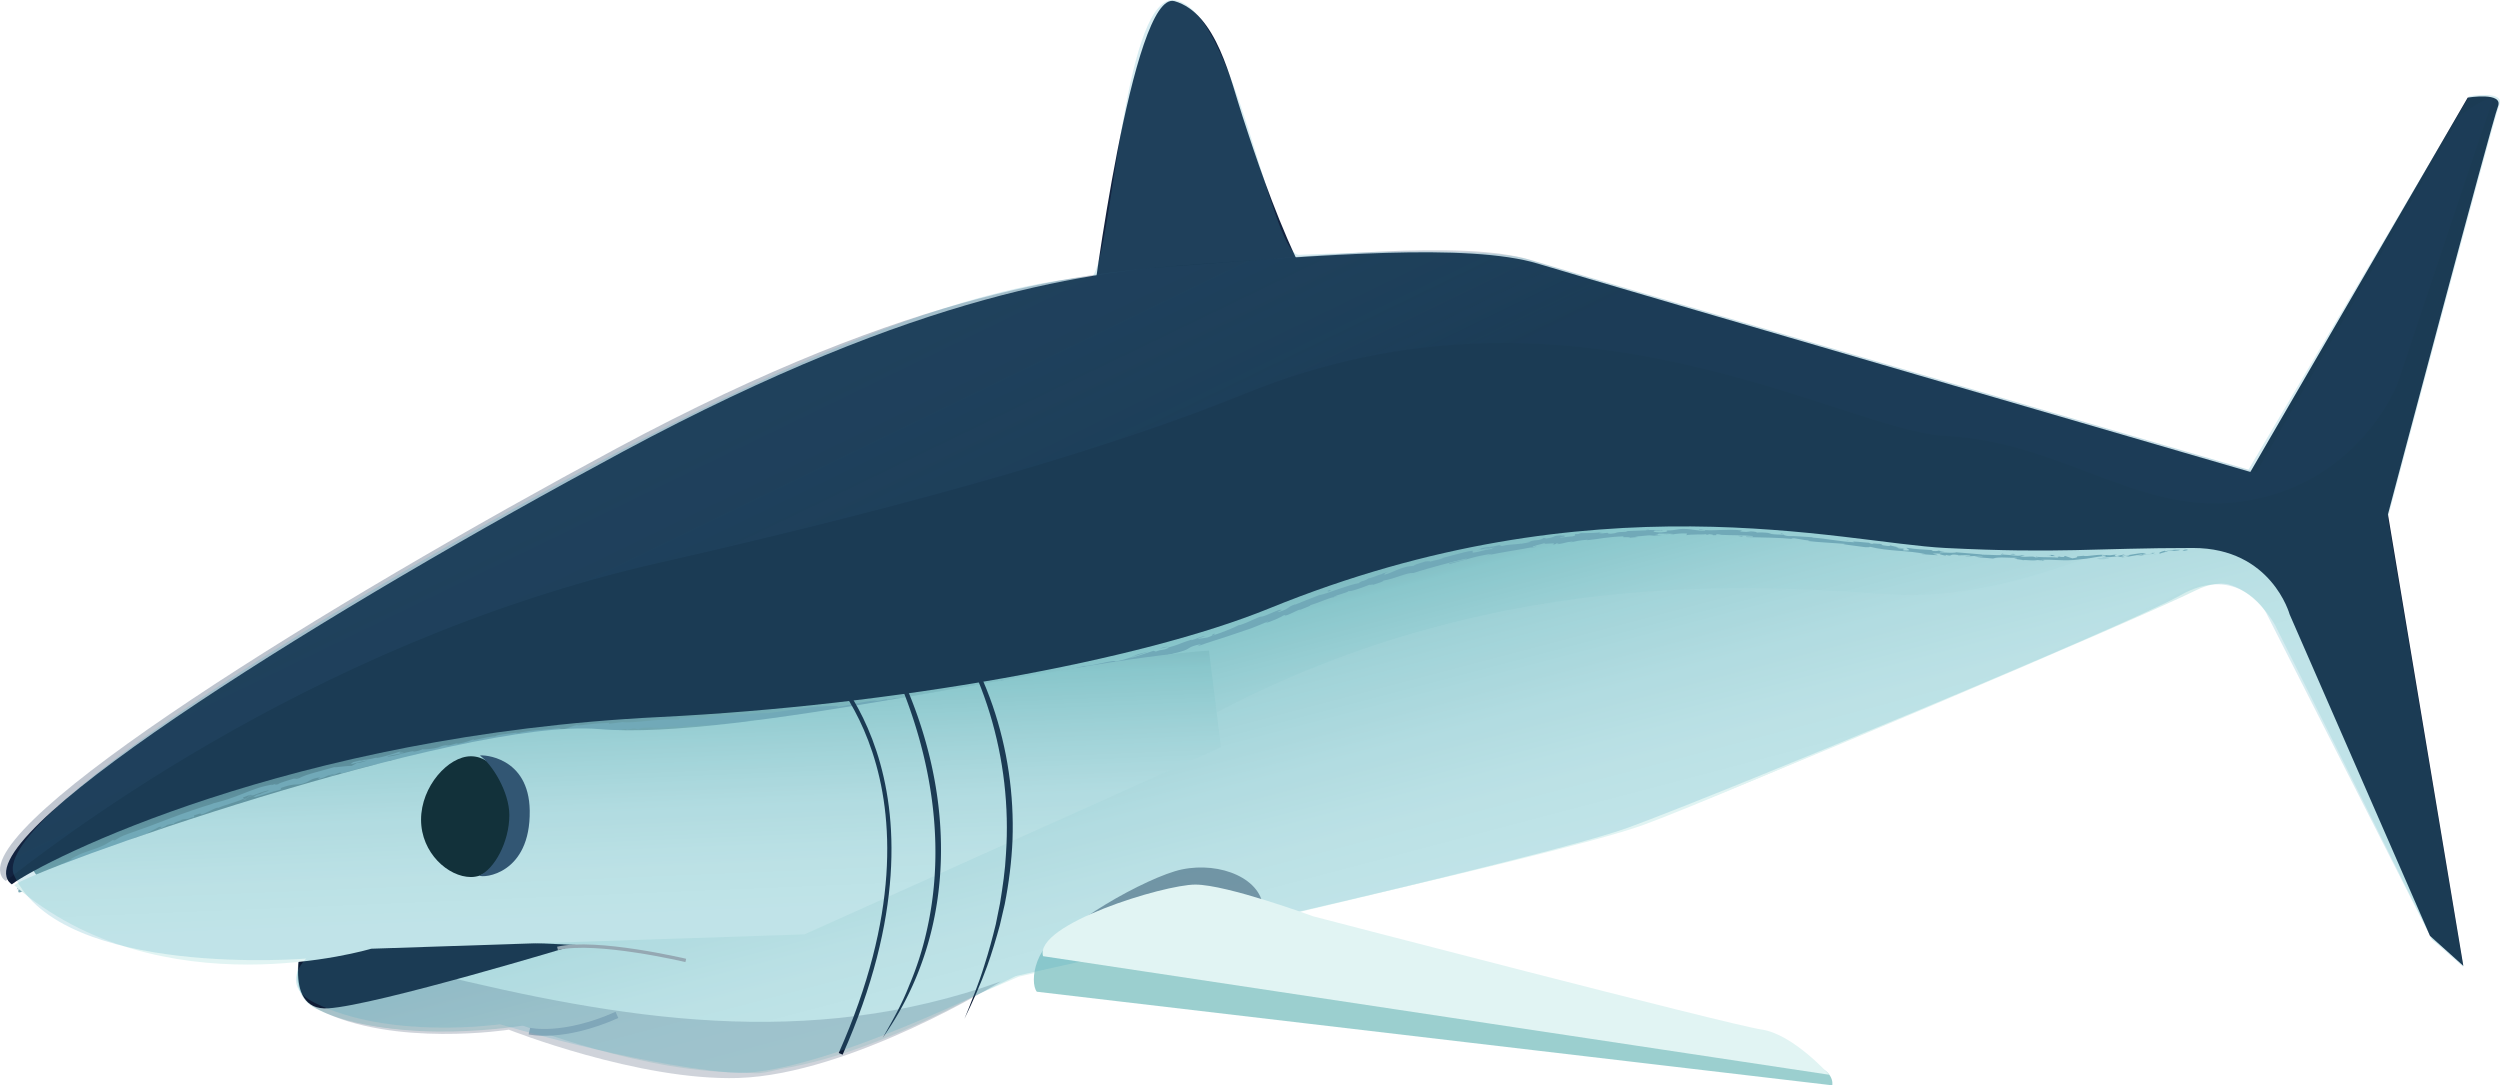 <svg id="Layer_2" xmlns="http://www.w3.org/2000/svg" xmlns:xlink="http://www.w3.org/1999/xlink" viewBox="0 0 1024.8 444.89"><defs><style>.cls-1{fill:url(#linear-gradient)}.cls-2{fill:#020f14}.cls-3{fill:#7ca9b6}.cls-4{fill:#9bcfcf}.cls-5{fill:#e1f4f3}.cls-6{fill:#13233f}.cls-7{fill:#0e1c36}.cls-8{fill:#2c3f5e}.cls-9{stroke:#0e1c36;stroke-width:1.74px}.cls-10,.cls-11,.cls-9{fill:none;stroke-miterlimit:10}.cls-10{stroke:#aaa8af;stroke-width:1.39px}.cls-12{fill:#f4a22a;opacity:.15}.cls-13{opacity:.21}.cls-13,.cls-14{fill:#1c2e4c}.cls-15{fill:#4cabc1;opacity:.22}.cls-16{fill:url(#linear-gradient-3)}.cls-17{fill:url(#linear-gradient-4)}.cls-18{fill:url(#linear-gradient-2)}.cls-19{opacity:.49}.cls-11{stroke:#8fa6b7;stroke-width:2.78px}.cls-14{opacity:.5}</style><linearGradient id="linear-gradient" x1="578.75" y1="442.79" x2="487.67" y2="97.13" gradientUnits="userSpaceOnUse"><stop offset=".21" stop-color="#e1f4f3"/><stop offset=".28" stop-color="#dcf1f0"/><stop offset=".37" stop-color="#cde9e9"/><stop offset=".47" stop-color="#b6dddd"/><stop offset=".55" stop-color="#9bcfcf"/><stop offset=".68" stop-color="#5a7c88"/><stop offset=".8" stop-color="#23374d"/><stop offset=".86" stop-color="#0e1c36"/></linearGradient><linearGradient id="linear-gradient-2" x1="538.53" y1="455.49" x2="442.01" y2="89.22" xlink:href="#linear-gradient"/><linearGradient id="linear-gradient-3" x1="257.38" y1="436.09" x2="243.68" y2="104.55" gradientUnits="userSpaceOnUse"><stop offset=".18" stop-color="#e1f4f3"/><stop offset=".24" stop-color="#dcf1f0"/><stop offset=".32" stop-color="#cde9e9"/><stop offset=".39" stop-color="#b6dddd"/><stop offset=".46" stop-color="#9bcfcf"/><stop offset=".63" stop-color="#5a7c88"/><stop offset=".78" stop-color="#23374d"/><stop offset=".86" stop-color="#0e1c36"/></linearGradient><linearGradient id="linear-gradient-4" x1="445.34" y1="64.03" x2="519.57" y2="217.44" gradientUnits="userSpaceOnUse"><stop offset=".21" stop-color="#203659" stop-opacity=".6"/><stop offset=".42" stop-color="#203659" stop-opacity=".54"/><stop offset=".66" stop-color="#203659" stop-opacity=".39"/><stop offset=".86" stop-color="#203659" stop-opacity=".2"/></linearGradient></defs><g id="shortfin_mako_shark"><path class="cls-12" d="M319.23 306.92s-5.57 4.33-3.71 12.37c1.86 8.04 14.23 71.15 17.94 82.29 3.71 11.14 12.37 28.46 12.37 28.46l47.02-20.42s-16.7-17.94-19.8-20.42c-3.09-2.47-12.99-31.55-14.23-45.17-1.24-13.61-9.28-39.6-14.23-40.83s-25.37-2.47-25.37 3.71z"/><path class="cls-6" d="M447.54 127.12S464.16-4.47 481.48.48c17.32 4.95 22.98 32.6 27.93 47.45 4.95 14.85 27.22 86.62 49.5 94.04l-111.37-14.85z"/><path class="cls-1" d="M11.74 353.32C.6 331.05 140.43 255.57 257.98 192.46c123.37-66.23 186.85-68.06 227.68-79.19 39.1-10.66 110.13-7.42 138.59 1.24 28.46 8.66 305.42 81.72 305.42 81.72l82.44-150.24s8.11-2.01 5.64 4.18c-2.47 6.19-40.22 164.67-40.22 164.67l29.86 173.28-6.96-2.62-64.34-128.69s-13.61-25.99-35.88-14.85C877.94 253.1 712.12 323.63 675 337.24c-37.12 13.61-257.38 63.11-257.38 63.11s-91.58 40.08-107.65 39.6c-40.83-1.24-94.04-19.8-94.04-19.8s-52.21 9.16-82.91-6.19c-14.85-7.42-3.71-29.7-3.71-29.7S31.56 395.4 11.76 353.32z"/><path class="cls-18" d="M777.38 243.76c-42.27-2.11-158.76-16.12-282.13 50.11-50.46 27.09-125.27 64.3-220.88 70.53-109.03 7.1-224.88-7.53-261.92-4.82 26.52 34.14 113.43 24.24 113.43 24.24s-11.14 22.27 3.71 29.7c30.69 15.35 82.91 6.19 82.91 6.19s53.21 21.06 94.04 19.8c46.09-1.42 107.65-39.6 107.65-39.6s222.47-48.19 259.6-61.8c37.12-13.61 200.72-85.45 222.99-96.59 22.27-11.14 35.88 14.85 35.88 14.85L997 385.06l9.9 7.42-32.06-181.65-26.41-30.76s-96.83 67.38-171.07 63.67z"/><path class="cls-7" d="M1011.56 40.02l-89.09 153.44s-263.57-76.72-292.03-85.38c-28.46-8.66-90.33-3.22-139.83.24-42.22 2.96-111.74 10.49-235.11 76.72C137.95 248.15-8.06 338.23 3.08 360.51c.27.7.87 1.36 1.76 2 13.4-10.04 114.56-61.16 265.52-68.58 95.69-4.71 196.92-22.94 249.96-44.55 133.64-54.45 234.91-26.86 277.18-24.75 47.09 2.35 60.71 0 101.47 0 32.17 0 39.6 27.22 39.6 27.22l57.54 131.78 13.66 12.29-30.9-185.09s42.61-160.93 45.08-167.11c2.47-6.19-12.37-3.71-12.37-3.71z"/><path class="cls-3" d="M896.58 225.56c.46-.17.16-.41-1.14-.21l-.88.56 2.02-.35zM887.66 225.67c-1.52.39-3.26.96-2.22 1.28 1.48-.6 1.87-.46 3.46-1.16 1.31-.19 2.31-.1 2.11.09.45-.17 2.05-.12 2.73-.49-1.75-.17-3.91.06-6.14.59-.5-.05-.04-.22.06-.32zM759.06 221.95l.82.15c-.22-.06-.5-.11-.82-.15zM679.17 217.56c.61-.02.86-.08.89-.12-.57.04-1.03.08-.89.12zM665.47 217.65c.29 0 .54-.01.81-.02-.31-.02-.62-.03-.81.02zM759.06 221.95l-2.11-.39c-.17.13 1.08.23 2.11.39zM870.04 228.51c.45-.06.81-.13 1.15-.22-.37.05-.72.09-1.08.14-.02.03-.03.05-.06.08zM794.09 225.66l.64.06c.19-.04.38-.08.55-.14l-1.19.08zM821.06 226.98c-.61-.04-.84.34-1.08.5.35-.15.81-.21 1.34-.21.01-.07-.06-.17-.26-.29zM863.86 227.39l.75-.1c-.2.03-.53.07-.75.1zM774.89 223.42a.532.532 0 0 0-.23-.17c0 .05.08.11.23.17zM35.74 351.97s-.03-.04-.03-.06c-.13.1-.16.14.03.06zM7.25 364.9l.35-.26c0-.09 0-.17-.05-.23l-.3.49zM640.45 219.35h.11c.65-.12.28-.07-.11 0zM419.05 277.84c2.61-.13-4.07 1.22-.16.88-.38-.08 3.38-1.26.16-.88zM869.33 228.52l-1.11.09c.51-.03.85-.06 1.11-.09zM418.89 278.72l.4-.04c-.17.01-.26.02-.4.04zM583.68 230.04c.13.04.37.04.61.03-.03-.03-.17-.05-.61-.03zM625.95 222.08l-1.06.12c.42-.03.76-.07 1.06-.12zM562.32 236.6c-.56.14-.77.14-1.51.42.08 0 .15 0 .24-.02.26-.13.61-.27 1.26-.4zM540.29 243.98c.13-.01.29-.05.43-.07.21-.08.46-.18.69-.27l-1.12.34zM101.46 327.41c-.52.04-.85.02-1.12-.02.42.16-2.79 1.26 1.12.02z"/><path class="cls-3" d="M870.01 228.29c-.13.11-.32.17-.67.22.27-.03.52-.06.77-.08.06-.06.07-.12-.09-.14zM562.32 239.82c-1.18.33-2.36.65-3.52 1.03.98-.29 2.26-.66 3.52-1.03zM264.46 298.57l-.84.1c.32-.01.62-.04.84-.1zM548.49 244.32c-.67.07-1.34.25-2.04.43-.13.08-.29.16-.37.24.8-.22 1.6-.47 2.4-.67zM100.33 327.39z"/><path class="cls-3" d="M77.63 335.78c3.31-1.12 1.39-1.01 1.99-1.53 3.91-1.49 1.95-.27 3.38-.48 2.42-.97 4.17-2.07 6.01-2.68.16.04.54-.05.15.19 2.51-1.21 7.81-2.44 10.73-3.88.24-.03.37-.02.44 0-.57-.09-.73-.32-.68-.53 1.5-.47 2.69-1.17 3.35-1.03-.92.28-.96.43-1.36.66l1.53-.63c1.55.02-2.1.83-1.99 1.17 1.51-.55 3.13-1.2 4.67-1.78 1.54-.59 3.03-1.03 4.23-1.3.63.32-5.5 1.69-2.22 1.22-1.24.26-2.46.61-3.69.92 2.99-.15-2.22.63.56.61 2.4-.7 3.74-1.1 5.07-1.53 1.33-.43 2.66-.86 5.08-1.46 1.01-.55-.46-.27.55-.83 6.72-2.35 5.69-.35 10.55-2.35 1.22-.65 1.59-1.34 5.28-1.92l-1.1.82c4.72-1.1 2.5-1.4 7.52-2.26-.83.42-3.66 1.08-2.93.96 3.29-.37 2.19-.85 4.64-1.45l.62.34c2.5-.64 5.1-1.41 7.78-2.14 2.7-.68 5.46-1.37 8.25-2-.28.2-1.21.55.13.42 3.5-.86 7.27-1.64 11.01-2.35.94-.17 1.87-.34 2.8-.51.94-.13 1.87-.27 2.79-.4 1.84-.25 3.64-.5 5.36-.74l2.54-.86c.61-.1 1.16-.02.52.18 2.69-.32.09-.28 1.35-.66 1.51-.3 2.05-.12 1.1.17 2.32-.59 5.65-1.36 9.02-2.05 3.38-.63 6.82-1.06 9.35-1.21l-.95.26c3.91-.38 4.26-1.45 7.92-1.58l-.68.17c2.11-.25 4.28-.55 6.44-.85 2.16-.31 4.31-.64 6.42-.83 4.21-.44 8.17-.79 11.43-.82 1.17-.71 8.4-.62 8.87-1.49 4.87-.11 3.5.19 10.35-.01 1.83-.09 2.68-.7 4.93-.93l.09.42 3.03-.66 1.66.4 2.11-.25c-.84.03-1.8-.07-1.68-.2 3.29-.42 8.07-.25 8.17-.04 2.59-.31 5.21-.57 7.82-.84-.16.18-1.48.32-2.51.49 4.17-.68.79.41 4.6-.21-.52-.07.26-.27.35-.36 1.93.15 6.29-.1 9.5-.4l-.6.33c5.83-.3 12.25-1.04 18.78-1.5-2.35.04-1.86-.51.05-.71l.8.4c1.21-.38-2.01-.01.49-.56 2.44-.17 1.68.37.29.64l2.95-.42c.19.12-.5.25-.67.44 1.19-.39 5.15 0 6.86-.65l.18.12c3.26-.29 5.62-.54 7.84-.79 2.21-.26 4.27-.51 6.92-.83.06-.4 2.14-.53 3.69-1.02 3.91-.29 8.26-.43 12.94-1.06 3.27-.59.92-.45 2.37-.86.28.32 4.96-.28 2.56.27 5.62-.74 7.18-.92 14.23-2.2-.79-.04-1.66.02-1.23-.17 1.28-.23 2.95-.25 2.79-.06l-.33.08c7.89-1.56 18.51-1.64 24.73-3.35l-.35.09c2.17-.45 4.33-.97 6.49-1.46 3.02-.45-1.76.57.5.41 6.96-1.81 11.18-1.76 16.9-3.28 2.34.1 6.32-.67 10.49-1.52 4.16-.89 8.49-1.93 11.58-2.21l-.4-.17c1.51-.56 1.92-.25 3.08-.43-.2-.15-1.74.13-.8-.2 13.13-3.14 27.28-5.72 40.69-9.28 4.9-1.31 2.44-1.92 8.72-3.22l-1.61.97c2.41-.88 4.87-1.69 7.34-2.48 1.24-.4 2.49-.76 3.72-1.18l3.71-1.25c2.47-.84 4.93-1.68 7.36-2.5 2.4-.94 4.77-1.9 7.07-2.9-.52.31-.49.45-1.4.8 1.05-.22 2.89-.92 4.45-1.59 1.55-.68 2.82-1.34 2.78-1.47 1.45-.54.43.1 1.37-.12 2.03-.58 4.77-2.32 5.93-2.42.2-.02-.51.32-.86.48.61-.33 2.1-.9 3.27-1.38 1.18-.46 2.04-.81 1.35-.77 3.57-1.09 6.66-2.58 9.54-3.37 1.67-1.1 6.13-1.83 6.51-2.62-.05.7 6.36-1.61 8.54-2.54-.7.41 2.02-.4 1.21.12 2.57-.78 4.9-1.6 4.36-1.78 4.94-.75 9.44-3.3 12.38-3.11 3.8-1.25 7.53-2.24 11.14-3.25 3.61-1.04 7.17-1.86 10.67-2.69-.12.68-7.78 1.71-7.32 2.33 3.29-.9 5.89-1.62 8.49-2.33 2.59-.73 5.2-1.33 8.55-1.86 1.74-.24-.93.45-1.49.67 6.65-1.57 12.99-2.25 18.94-3.51 0 .06-.65.2-1.25.35 1.18-.2 2.77-.29 2.59-.55l-1.14.23c-1.96-.15 4.59-1.5 4.78-1.74-1.91 1.08 5.98-.6 2.91.86.77-.16 1.74-.43 1.53-.59 1.17-.08 1.55 0 .4.34 4.24-.63 2.69-.76 6.55-1.19 0 .14-.77.28-1.15.48 1.92-.47 3.86-1.01 7.14-1.16-.19.1.2.17-.78.26 2.81-.27 5.18-.66 7.64-1.01 2.45-.32 4.99-.58 8.08-.65-1.79.72 2.11.05 2.47.56l3.31-.3-1.35-.19c2.91-.11 5.47-.62 7.98-.53-.72.08-1.44.19-2.16.29 1.82-.13 3.64-.16 5.46-.25l-3.1-.13c2.94-.33-.34-.65 3.55-.59-.79.07 2.92-.06 4.45.21 1.44-.18 2.93-.35 5.09-.23.56.17-.45.58-.08.69.71-.22 2.42-.25 4.17-.29 1.76 0 3.56-.01 4.46-.23-.6.1-.64.37-.44.43l1.2-.33c1.35.14 1.55.19 1.32.41 4.06.14-1.28-.7 3.54-.29-.38.02-.2.07-.99.1 4.84.31 9.37.09 13.8.52 1.28.59-3.89-.07-2.41.45 6.41.19 13.3.18 19.49.81l-1.15-.15c.92-.68 4.58.76 7.74.71-.77-.02-1.04.31-.83.25 4.22.51 8.67.67 15.11 1.17l-.82.1c2.47.44 6.55.87 9.23 1.27.82-.09 2.36.13 1.46-.26 8.17 2.09 15.89 1.43 23.18 3.1-.88-.09-2.13-.06-1.42.02 2.11.17 4.21.32 6.33.44-.47-.36-.81-.27-2.11-.64.82-.12 2.61-.09 4.17.02-2.85 0-.02.53 1.2.78-.2-.11.23-.19.13-.3 3.27.78.59-.59 5.07.02l-.25.16c1.69 0 3.25-.15 5.07-.01.74.41-1.8.09-1.93.39 2.55.11 5.07-.47 7.36 0-1.09.05-2.65-.01-3.74.04 2.5.55 2.79.45 4.66.61l-.18-.02 4.32.38-1.1-.16c3.24-.84 6.52.09 10.85-.41-4.2.46-.7.32-1.04.74 1.1.15 2.77.34 2.29.44 2.05-.29 3.4.35 6.29-.09.13.14 2.18.04 1.72.37 2.66-.08-.62-.24-.4-.41 4.08-.39 9.62.63 15.5-.19 2.53-.21 4.03-.45 5.47-.71 1.44-.25 2.84-.48 5.18-.76 1.6.11-1.26.58-1.26.58 2.57.03 4.49-.13 6.88-.49-.48.16.03.22.78.31 1.93-.19 1.25-.59 3.81-.62-.42.19-.96.48-1.88.72 2.26-.34 4.49-.78 6.82-1.14.65.17-1.38.5-2.2.73 2.63-.36 6.82-.89 7.6-1.35l-1.71.04c.96-.11.53.27-.18.41-2.23.52-3.28.2-3.42.07l1.66-.25c-1.79-.61-6.7.79-10.09 1.02l1.36-.69-3.42.76c-.75-.09-1.27-.37.38-.59-2.44-.09-2.12.38-4.22.2-.23-.03-.13-.07.08-.11l-2.35.33c.46-.15-.42-.38 1.04-.4-4.25-.06-6.81.82-8.43.44l.35-.05c-5.88.39-.55.46-4.96 1.08l-2.99-.99-.57.44c-.61 0-1.81-.04-1.59-.21-2.26.3.39.18-.93.46-2.93-.35-8.08.12-8.73-.56-1.06.31 2.8.3-.33.47-.88-.75-3.62.05-6.28-.37.83-.34 3.36-.08.69-.49-1.63.58-5.2-.3-7.46-.27-.13.5-4.91.03-8.7.01.25-.15-7.11-.6-10.61-.96l.11-.08c-.71.49-4.32.19-6.96.09.13-.3.61-.36 2.04-.42-.82-.05-1.64-.11-2.47-.19-.6.11-1.37.13-2.98.04l.66-.32c-3.28-.29-6.66-.24-10.86-.99-.28.32 3.25 1.38-1.26 1.09-.14-.21-.27-.56.91-.49-.39-.02-1.39 0-2.15-.18l1.82-.1c-1.91-.38-1.04.15-2.58-.07.06-.27-1.12-.33-.87-.52.4.02 1.33.28 1.93.24-1.73-.26-3.81-.68-4.48-.97.13.17-.05.37-1.32.24-3.29-.39-1.08-.47-2.98-.85-.82.09-2.89-.36-3 .04-.96-.12-1.12-.33-1.47-.49-1.72-.04-7.96-.9-6.09-.24l.43.08c-.08 0-.18 0-.28-.02h.01-.01c-5.63-.26-11.57-1.55-17.15-1.92l.02-.14c-3.33-.15-7.39-.6-9.79-.48-.98-.08-2.3-.44-1.86-.57-2.55-.11-2.84.04-6.5-.43 2.57-.07-.87-.27 2.63 0-3.29-.33-4.03-.62-7.6-.45 1.23-.29-2.47-.57-4.04-.54l2.3.37c-1.77-.04-3.31-.15-4.88-.26l.87-.42c-3.37-.44-6.44-.28-9.3-.19-2.86.13-5.51.24-8.08-.28-1.8.29 3.68.29 2.07.64-3.11-.14-6.36-.77-7.34-.77-4.28-.24-3.98.66-8.45.59.58.15 1.12.58-2.21.81-3.11 0-3.85-.61-1.89-.78.75-.03 1.11.01 1.08.07 1.01-.08 2.33-.18 1.09-.33l-.4.17c-.78-.07-2.24-.07-3.38-.1-1.14 0-1.97-.03-1.47-.19-2.35.26-1 .31.75.32-4.01-.05-6.25.23-10.37.31.66.05 1.27.2.62.24-6.04.19-2.64.48-6.71.82-2.34-.09.79-.68-3.31-.15-2.52.05-.57-.39.42-.61-3.72.65-7.02.41-9.16.54l1.96-.31c-1.17.19-2.14.25-3.12.37l1.16.21c-1.16.06-2.14.18-2.13.03-1.17.35.97.45-1.36 1-1.56 0-4.66.7-5.25.32 4.86-.39-.59-.38 3.51-.9-.79.14-1.75.25-2.92.32-.18-.03.15-.11.47-.17-4.69.13-2.07.73-6.87 1.35.58-.33-1.17-.31-1.95-.16 1.93-.26.98.28-.77.71-3.1.23-3.32.57-4.92.82.61-.07 1.23-.14 1.84-.19-.59.31-2.12.55-4.24.96-.21-.16 1.91-.44 1.14-.4-2.3.81-5.42.41-8.67 1.25-1.55.12-.23-.43-1.59-.29-3.63 1.01-4.05.42-7.88 1.4 1.18.12 1.36 0-1.3.83l6.32-1.42-3.99 1.24c1.92-.35 4.01-.96 5.17-1.12-1.9.63-1.71.51-.74.61-2.71.02-5.16 1.22-8.24 1.54l-.07-.83c-2.31.31-4.31.84-6.47 1.43-1.08.29-2.21.59-3.42.91-1.22.33-2.53.66-4.01.97l1.92-.32c-.71.51-3.61.92-5.48 1.51.11-.31-1.1-.12-1.95-.09.08.09-1 .33-2.14.67-1.13.35-2.34.76-2.53 1.09l-2.69.35c-4.74 1.13-5.17 2.17-9.66 3.44 1.27-.69-.83-.27 2.12-1.37-1.5.45-2.86.8-2.83.99-.93.1-4.04 1.6-5.5 1.76-.59.31-.72.62-2.4 1.14-.2 0-.03-.13-.03-.13.03.13-2.55 1.03-1 .85-2.41.34-5.6 1.41-8.71 2.47-3.11 1.05-6.09 2.24-8.19 2.59-1.59.62-3.34 1.29-5.06 1.96-1.72.66-3.37 1.37-4.81 1.94.16-.15-.04-.13.52-.32-4.07 1.32-2.16 1.69-6.78 3.2-2.48.49 2.31-1.16.81-.76-.97-.58-5.41 2.24-8.64 2.89l.72-.33c-2.43.59-5.52 2.54-9.41 3.73 0 0 .16-.14-.02-.14-2.49 1.31-7.4 3.23-11.13 4.43 1.06-.69 1.65-.7.83-.82-1.66.56.67.4-2.66 1.52-1.15.15-3.61.72-4.04.45l3.15-.98c-1.76.02-4.08 1.26-5.77 1.68l.15-.27c-4.85 1.45-4.77 1.96-10.03 3.38h.59c-2.73 1.31-2.48.39-5.25 1.53l-1.01-.31c-1.87.6-6.54 2.18-9.93 3.13 1.84-.88 5.79-2.08 8.2-2.93-1.89.47-6.4 1.64-7.32 2.15.75-.24 1.67-.61 2.45-.72-2.21.98-5.2 2.01-8.99 2.82.43-1.2-9.92 1.99-12.84 1.77-3.32.88-6.65 1.53-10.14 2.16-3.48.66-7.12 1.22-11.04 1.98 2.94.29-2.29.45-1.65 1.2-1.82.4-2.52.51-2.69.49l-5.64.53c-1.36 0 1.71-.49 1.51-.66-4.02.66-1.75-.06-4.44.18.6.21-1.32.67-3.63.94l3.29-.16c-5.54 1.4-4.97.12-10.55 1.53l1.74-.57c-2.87.69-10.72 1.71-13.47 2.83-.53-.02-1.24-.14.03-.4-6.96 1.02-15.4 2.98-20.88 3.31l.5-.28c-1.29.24-2.21.7-3.87.72.07-.1.5-.28-.11-.21-.68.18-3.41.8-5.16.89l1.45-.41c-6.85.55-10.39 1.86-16.09 2.66-.05-.61-5.45-.24-8.14-.05l.08-.1c-3.98.37-7.34.9-10.63 1.36-3.29.46-6.51.96-10.18 1.42-4.63-.19-15.54.96-22.93 1.15 1.13.02-.15.5-1.46.64-1.74-.02-4.76.7-4.52.12l.62-.02c-1.34-.48-4.88-.12-7.66.02l-.42.76c-3.66-.34-8.42.07-12.77.49-4.35.41-8.28.8-10.3.46-1.74.3-3.92.45-5.65.75l.06-.4c-4.88.18-7.31.45-13.3 1.17l1.2-.41c-3.39.33-4.16 1.58-7.28 1.93l-1-.49c-2.95.31-5.94.5-8.9.75-1.49.11-2.96.29-4.42.53-1.46.23-2.92.51-4.35.84.08-.1.23-.29 1.18-.45-2.77.38-10.76 1.12-9.64 1.77-.14-.51-6.07.81-9.21 1.48l.43-.45c-2.6.88-2.65 1.08-6.35 1.86-.89.11-.82-.17.36-.28-2.97.32-2.23.77-5.82 1.19l1.28-.48c-3.03.5-2.76.59-4.38 1.17-1.87.49-5.75.91-6.26.65-.37.28-1.97.85-3.77 1.07-.27-.09.37-.28.69-.38-5.08.75-7.38 2-10.91 2.34-.1-.11-.34-.13-.63-.1 3.99-.83 7.21-1.49 6.91-1.4-.07-.35-3.31.27-.84-.76-2.54.81-6.84 2.32-10.02 2.81-.16 0-.32 0-.44-.03l.32-.11c-.73.12-1.38.29-1.97.47-1.02.15-1.66.25-2.63.44-.44-.21-3.74.6-5.33 1.01.22.35-1.88.8.15.64-.26.03.29-.12 1.35-.39.24-.07.52-.14.67-.21-.03.02-.06.04-.1.06 1.05-.23 2.43-.53 3.99-.87-1.22.47-2.52.89-4.34 1.08-.76.45-1.6.92-2.08 1.16-2.3 0-6.58.74-7.25.56-2.42.67-5.27 1.46-7.89 2.18-1.31.38-2.56.74-3.66 1.12-1.09.41-2.04.81-2.75 1.19-1.35.47-1.63.23-2.18.27.77-.29 1.72-.54 2.12-.76-2.7.94-8.12 2.33-8.64 3-3.52.74 1.82-.99-2.92.41l.6-.33c-2.39.46-4.53.99-6.52 1.68-1.99.69-3.86 1.43-5.77 2.18-3.8 1.52-7.76 2.94-13.03 4.14.73-.18 1.09-.27 1.26-.24-5.87 1.79-11.85 3.86-17.74 6.09-2.94 1.14-5.87 2.27-8.8 3.34-1.47.52-2.93 1.04-4.38 1.56-1.44.54-2.88 1.05-4.32 1.54-3.25 1.16-3.47 1.61-5.32 2.63l-.85-.11c-1.05.6-2.1 1.19-3.12 1.83-2.26 1.19-4.38 1.85-6.64 2.61-1.13.38-2.3.79-3.53 1.3-1.22.54-2.51 1.21-3.89 2.05l.87-.1c-2.11.95-6.54 3.32-6.34 2.86-.19.15-.54.61-1.41.9l-.16-.16-4.88 2.97c-3.95 1.98.18-1.14-5.48 2.04-.51.33-1.13.71-1.72 1.17-.6.47-1.19.97-1.69 1.4-1 .87-1.64 1.5-1.21 1.31.82-.53 2.16-1.27 2.34-1.12l-1.76 1.31c.04.76-.87 2.16 3.68-.33.94-.77 1.98-1.46 2.97-2.2l1.19-.32-2.68 1.57c1.68-.62 2.51-1.4 3.51-2.19.34 0 .83-.17 1.52-.45l2.94-2.23c.51.02-1.22 1.2 1.02.2 1.38-1.04-1.72.25.71-1.22 1.72-.55 1.34-.13 3.12-1.26.34.02-.01.31-.73.73 1.59-.98 4.4-2.2 5.12-2.93.92-.24 2.32-.94 3.51-1.5 1.2-.55 2.19-.92 2.23-.61.47-.37 2.8-1.76 4.35-2.48-2.56 1.94 5.87-2.56 5.43-1.48 1.88-1.48 7.62-3.42 11.27-5.31-.19.14-.57.4-.92.51 2.15-.83 2.85-.87 4.29-1.27.08-.61 3.4-1.99 5.1-2.98 2.83-.5-1.38 1.2-.37 1.36-.29-.36 4.44-2.14 3.42-2.14 2.14-.45 1.8-.51 3-.47.12-.78 1.84-.82 3.4-1.78 3.07-.7.97.34 4.16-.97 1.61-.33-1.2.89-1.2.89zm78.39-23.02c-.69.16-1.27.29-1.65.38.34-.08.82-.19 1.65-.38zm6.73-1.42c-.82.17-1.84.38-2.92.6-.26-.08-.04-.27.64-.41-.35.17 1.25-.09 2.28-.19zm-14.83.35c1.06-.28 1.43-.28 1.6-.23-.5.12-1.09.26-1.86.44-.03.02-.09.05-.12.07.09-.09.19-.19.38-.28z"/><path class="cls-3" d="M146.11 312.61c-.15.05-.23.08-.43.13.22-.02.44-.05.65-.07.12-.07.24-.15.35-.21-.19.05-.39.1-.57.15zM760.02 222.13l-.14-.03c.12.03.23.06.3.09-.09-.03-.09-.04-.15-.07zM256.83 299.28l-.01-.1-.59.13.6-.03zM797.6 227.72c.07.04.21.08.49.13-.02-.03-.23-.08-.49-.13zM813.98 228.62l2.31.24c-1-.12-1.73-.19-2.31-.24zM826.57 229.31c.16-.06.21-.11.25-.16h-.02l-.23.16zM627.19 224.53c-.17.03-.33.07-.48.09-1.11.26-.35.1.48-.09zM686.36 218.89c-.63.08-1.25.17-1.91.23 1.06 0 1.88 0 1.91-.23zM562.71 239.72c-.14.04-.26.08-.39.12l.39-.11zM681.68 219.17c1.06.05 1.95.02 2.77-.05-.87 0-1.89-.02-2.77.05zM881.24 227.5l.61-.04s.02-.05.07-.07l-.67.11zM881.92 227.38l.67-.11c-.31.03-.58.06-.67.11zM883.99 227.02l-1.4.25c.49-.05 1.09-.1 1.4-.25zM864.58 228.79l-.18.15c.1-.04.17-.09.18-.15zM859.51 229.15c1.21-.02 3.06.11 4.74-.09l.15-.12c-.78.26-3.75-.07-4.89.21zM838.31 227.85c1.41.06 2.83.11 4.24.13-.74-.15-1.71-.35.21-.39-5.34-.45 1.1.37-4.45.26zM825.17 227.32c2.28 0-.02-.22.1-.3-1.45.09-1.8.11-.1.3zM730.46 218.88l.26-.34c-1.76-.09-.03.14-.26.34zM712.19 219.64l1.7.3.83-.28c-.84 0-1.68-.03-2.52-.01zM701.52 216.78l.77-.04-2.95.08 2.18-.04zM544.06 242.25l.65.23c1.09-.48 1.17-1.03-.65-.23zM479.07 265.05c-.78-.01-2.68.36-3.78.89 1.5-.38 3.03-.62 3.78-.89zM274.88 294.55l1.38-.23-2.61.28 1.23-.05z"/><path class="cls-13" d="M130.94 414.05c30.69 15.35 77.65 8.04 77.65 8.04s53.21 21.06 94.04 19.8c46.09-1.42 107.65-39.6 107.65-39.6-79.16 28.49-155.9 15.54-233.46-3.43-55.29-13.52-60.74 7.77-45.89 15.19z"/><path class="cls-7" d="M124.65 382.4s-9.9 32.17 9.9 30.94c19.8-1.24 101.47-25.99 101.47-25.99l-111.37-4.95"/><path class="cls-16" d="M500.51 306.3l-170.76 76.72-177.57 5.88S65.87 414.89 5.86 362.91c5.22-5.87 182.96-68.96 239.75-64.04 56.79 4.92 189.86-28.26 249.96-32.17l4.95 39.6z"/><path class="cls-14" d="M517.83 373.12c0 12.81-4.21 29.7-18.56 29.7s-76.1 1.86-70.53-11.14c5.05-11.78 41.64-32.31 55.68-35.27 15.91-3.35 33.41 3.89 33.41 16.7z"/><path class="cls-2" d="M209.72 334.76c0 13.67-7.48 24.75-16.7 24.75S172.6 349.67 172.6 336s11.19-25.99 20.42-25.99 16.7 11.08 16.7 24.75z"/><path class="cls-8" d="M196.73 309.71c4.97 3.54 12.06 14.86 12.06 24.44 0 10.98-6.23 22.34-12.37 24.75 1.68 1.2 21.09-.53 20.73-26.6-.31-22.27-19.39-22.98-20.42-22.58z"/><path class="cls-11" d="M217 422.68s13.62 3.25 35.89-6.65"/><path class="cls-10" d="M281.12 393.7s-36.5-8.66-52.59-4.95"/><path class="cls-7" d="M350.79 245.05c37.77 52.3 49.98 125.21 11.1 180.29 3.96-6.94 7.91-13.89 10.78-21.33a128.35 128.35 0 0 0 7.26-22.66c10.64-46.92-3.91-96.42-29.14-136.31z"/><path class="cls-7" d="M378.63 241.34c25.46 27.44 37.75 65.85 36.42 102.98-.36 8.72-1.49 17.75-3.19 26.33-.43 1.88-1.55 6.68-2 8.61-1.51 5.48-3.3 11.54-5.23 16.85-2.61 7.25-5.94 14.64-9.3 21.55 2.85-7.04 5.96-14.68 8.17-21.94 1.74-5.34 3.37-11.38 4.7-16.87.4-1.95 1.35-6.7 1.73-8.58 1.06-6.52 2.12-13.63 2.44-20.23 2.63-38.65-9.05-78.65-33.75-108.72z"/><path class="cls-4" d="M425.03 406.53l326.06 38.36s1.5-7.23-11.49-9.08c-12.99-1.86-199.49-49.08-199.49-49.08s-35.27-12.99-48.26-12.99c-6.91 0-33.82 1.42-51.97 6.81-16 4.75-17.94 22.27-14.85 25.99z"/><path class="cls-9" d="M334.7 269.18s60.02 49.59 9.91 162.81"/><g class="cls-19"><path class="cls-17" d="M1008.76 47.02l-83.74 146.54s-268.59-78.2-297.05-86.87c-28.46-8.66-89.9-1.55-139.39 1.92-42.22 2.96-112.17 8.81-235.54 75.04C135.48 246.77-10.54 336.85.6 359.13c.27.7.87 1.36 1.76 2 13.4-10.04 120.61-96.95 267.99-130.45 108.89-24.75 187.02-47.69 240.06-69.29 133.64-54.45 244.8 15.21 287.08 17.32 47.09 2.35 78.28 31.72 118.79 27.22 50.11-5.57 66.51-48.57 66.51-48.57s36.19-108.83 38.67-115.01c2.47-6.19-12.7 4.67-12.7 4.67z"/></g><path class="cls-15" d="M1012.11 39.48L921.7 192.52s-266.85-77.53-295.31-86.19c-15.91-4.84-63.96-3.04-94.1-1.86C520.48 103.3 505.71-.11 480.18 0c-19.98 2.25-24.11 103.3-32.39 113.34-43.73 3.55-108.02 25.42-202.66 76.23C127.58 252.68-5.26 336.78 5.88 359.05c19.8 42.07 119.63 33.89 119.63 33.89s-11.41 10.69 3.44 18.11c30.69 15.35 75.98 8.82 75.98 8.82s53.36 16.06 94.04 19.8c33.89 3.12 117.42-39.58 117.42-39.58s214.31-47.37 251.44-60.98 203.82-82.6 226.11-95.18c23.05-13 34.96 6.86 35.08 7.45l67.79 133.58 12.95 11.42-30.9-184.21s43.19-162.96 45.67-169.15c2.47-6.19-12.41-3.55-12.41-3.55z"/><path class="cls-5" d="M427.56 391.95l322.28 48.61S734.99 423.86 722 422c-12.99-1.86-183.75-46.4-183.75-46.4s-35.27-12.99-48.26-12.99-66.14 16.35-62.43 29.34z"/></g></svg>